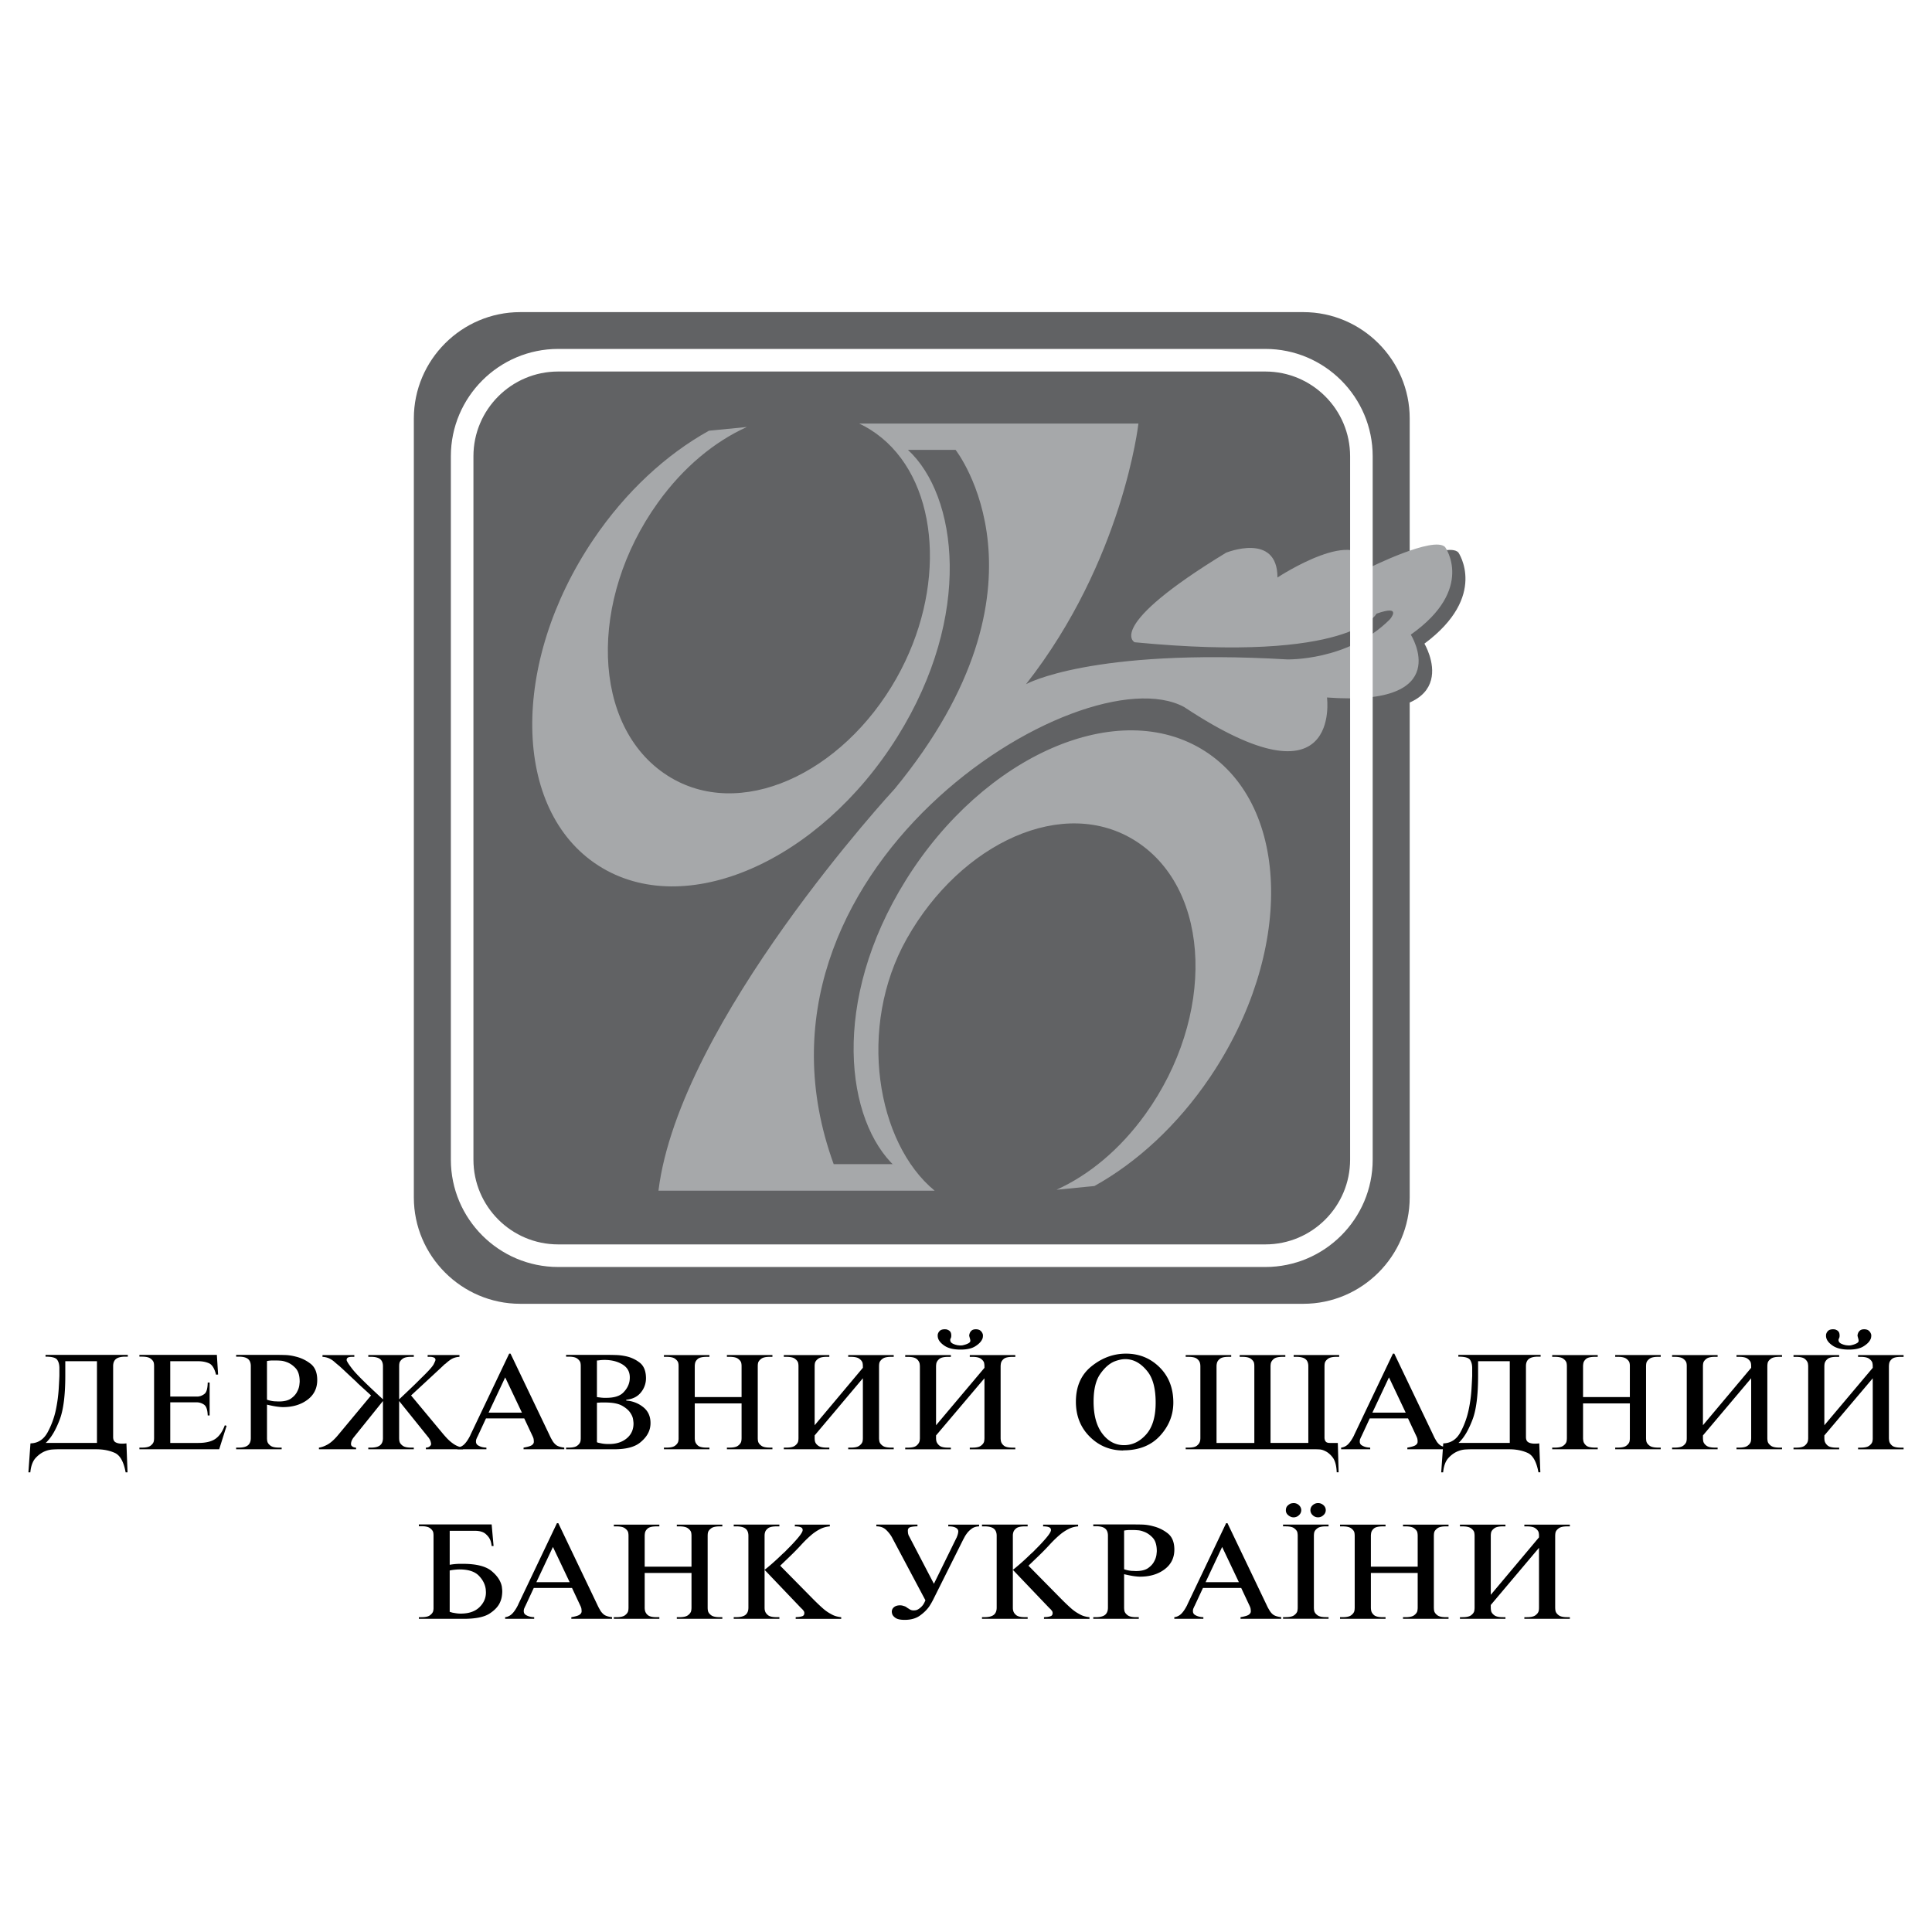 <svg xmlns="http://www.w3.org/2000/svg" width="2500" height="2500" viewBox="0 0 192.756 192.756"><g fill-rule="evenodd" clip-rule="evenodd"><path fill="#fff" d="M0 0h192.756v192.756H0V0z"/><path d="M140.646 119.471c0 5.836-4.773 10.609-10.609 10.609H51.898c-5.835 0-10.609-4.773-10.609-10.609V41.75c0-5.835 4.774-10.609 10.609-10.609h78.139c5.836 0 10.609 4.774 10.609 10.609v77.721z" fill="#616264"/><path d="M95.083 121.957c-5.708-4.932-7.686-16.973-2.739-26.186 5.349-9.961 15.528-14.909 22.646-10.09 7.492 5.076 7.811 18.245.916 28.329-2.529 3.701-5.613 6.342-8.783 7.852l3.744-.387c4.188-2.445 8.215-6.305 11.436-11.33 8.18-12.758 8.031-28.062-.52-33.829-8.529-5.75-21.834.406-29.542 13.391-7.491 12.623-5.924 25.031-1.033 29.779l-.264-.285h-5.833c-10.536-30.458 24.458-53.203 34.616-47.468 15.617 10.878 14.111-.989 14.111-.989 12.791.988 8.277-6.527 8.277-6.527 6.396-4.747 3.387-9.099 3.387-9.099-1.131-1.186-7.525 2.177-7.525 2.177-.752-4.747-9.031.988-9.031.988 0-4.746-5.078-2.571-5.078-2.571-12.041 7.713-9.031 9.296-9.031 9.296 21.447 2.176 23.893-2.967 23.893-2.967 2.635-.989 1.316.594 1.316.594-4.139 4.351-10.158 4.152-10.158 4.152-19.379-1.186-25.775 2.572-25.775 2.572 9.596-12.856 11.1-27.062 11.1-27.062H87.636c.782.39 1.525.883 2.216 1.479 5.708 4.933 6.409 15.756 1.461 24.97-5.35 9.96-15.528 14.909-22.646 10.089-7.491-5.075-7.808-18.244-.915-28.329 2.53-3.701 5.612-6.343 8.783-7.851l-3.743.386c-4.188 2.444-8.216 6.304-11.438 11.331-8.179 12.758-8.031 28.062.521 33.828 8.529 5.75 21.834-.404 29.54-13.391 7.491-12.624 5.925-25.031 1.035-29.779h4.703s10.535 14.044-6.02 35.207c0 0-21.259 24.131-23.329 41.719h27.279v.001z" fill="#616264"/><path d="M93.248 118.793c-5.765-4.738-7.764-16.307-2.766-25.159 5.403-9.57 15.685-14.325 22.874-9.694 7.566 4.876 7.887 17.529.924 27.216-2.555 3.559-5.668 6.094-8.871 7.545l3.781-.371c4.23-2.35 8.299-6.057 11.553-10.887 8.262-12.257 8.111-26.961-.527-32.501-8.613-5.523-22.053.39-29.837 12.866-7.567 12.129-5.985 24.049-1.043 28.612l-.268-.273h-5.891c-10.642-29.264 24.705-51.118 34.964-45.608 15.773 10.452 14.254-.95 14.254-.95 12.922.95 8.361-6.271 8.361-6.271 6.461-4.561 3.42-8.742 3.42-8.742-1.141-1.14-7.602 2.091-7.602 2.091-.76-4.56-9.121.95-9.121.95 0-4.561-5.131-2.471-5.131-2.471-12.162 7.412-9.121 8.932-9.121 8.932 21.662 2.091 24.133-2.851 24.133-2.851 2.66-.95 1.33.57 1.33.57-4.18 4.18-10.262 3.991-10.262 3.991-19.572-1.14-26.033 2.47-26.033 2.47 9.691-12.353 11.211-26.001 11.211-26.001H85.726c.791.375 1.54.849 2.238 1.422 5.765 4.739 6.473 15.138 1.476 23.99-5.404 9.57-15.685 14.324-22.875 9.693-7.566-4.875-7.887-17.528-.924-27.217 2.555-3.556 5.668-6.093 8.872-7.543l-3.782.372c-4.23 2.348-8.298 6.056-11.552 10.885-8.262 12.259-8.113 26.962.526 32.502 8.615 5.524 22.054-.389 29.838-12.866 7.564-12.129 5.985-24.049 1.044-28.61h4.751s10.643 13.492-6.081 33.826c0 0-21.474 23.184-23.563 40.083h27.554v-.001z" fill="#a6a8aa"/><path d="M55.689 34.813c-5.904 0-10.707 4.803-10.707 10.707v70.181c0 5.904 4.803 10.707 10.707 10.707h70.559c5.902 0 10.705-4.803 10.705-10.707V45.52c0-5.903-4.803-10.707-10.705-10.707H55.689zm-8.454 80.888V45.52c0-4.661 3.792-8.453 8.454-8.453h70.559c4.66 0 8.453 3.792 8.453 8.453v70.181c0 4.662-3.793 8.453-8.453 8.453H55.689c-4.662 0-8.454-3.791-8.454-8.453z" fill="#fff"/><path d="M9.674 135.809v8.152H4.558c.028-.027.057-.055.089-.082a.623.623 0 0 0 .088-.096c.447-.465.855-1.184 1.224-2.154.37-.971.555-2.432.555-4.383v-1.438h3.16v.001zm-5.131-.633v.178c.611 0 .992.096 1.143.287.149.191.23.461.239.807V137.271c-.009.246-.032.68-.068 1.301a14.749 14.749 0 0 1-.26 1.971 8.32 8.32 0 0 1-.848 2.361c-.393.717-.963 1.084-1.71 1.102l-.205 2.887h.192c.063-.648.246-1.131.547-1.451.301-.318.624-.541.97-.67.237-.09.47-.143.698-.156.229-.014.416-.021.561-.021H9.61c.691 0 1.303.119 1.837.357.532.236.895.883 1.086 1.941h.191l-.11-2.887a3.616 3.616 0 0 1-.422.029c-.283 0-.504-.047-.664-.139-.16-.09-.24-.264-.24-.52v-7.078c0-.328.098-.566.294-.719.196-.15.503-.225.923-.225h.246v-.178H4.543zM21.759 137.137l-.205.014c-.155-.621-.39-1-.704-1.137s-.673-.205-1.074-.205h-2.79v3.527h2.738c.246-.018.472-.107.678-.268.205-.16.312-.537.322-1.129h.191v3.283h-.191c-.019-.557-.137-.914-.357-1.072a1.285 1.285 0 0 0-.779-.24h-2.601v4.053h2.79c.757 0 1.332-.139 1.723-.416.393-.279.702-.727.931-1.348l.177.055-.739 2.338h-7.96v-.164h.247c.401 0 .686-.061.854-.184s.276-.258.322-.404c.018-.072.029-.141.034-.205s.007-.119.007-.164v-7.172c0-.047-.003-.102-.007-.166a1.182 1.182 0 0 0-.034-.205c-.046-.137-.153-.268-.322-.391s-.454-.184-.854-.184h-.247v-.178h7.728l.122 1.962zM26.637 135.791a2.725 2.725 0 0 1 .535-.055h.37c.128 0 .284.006.466.02s.37.059.562.131c.329.109.632.312.911.605s.418.746.418 1.359c0 .035-.011.152-.034.346a1.845 1.845 0 0 1-.212.635c-.119.254-.32.482-.604.688-.283.203-.689.305-1.22.305a3.4 3.4 0 0 1-.198-.006 2.282 2.282 0 0 0-.199-.008 2.47 2.47 0 0 1-.404-.055 2.47 2.47 0 0 1-.391-.109v-3.856zm-3.077-.615v.178h.246c.429 0 .739.074.93.225.191.152.287.391.287.721v7.172c0 .328-.096.57-.287.725-.191.156-.501.232-.93.232h-.246v.164h4.541v-.164h-.246c-.401 0-.686-.061-.855-.184s-.276-.258-.321-.404a1.203 1.203 0 0 1-.034-.207 2.053 2.053 0 0 1-.007-.164v-3.328c.429.1.765.166 1.007.197s.437.049.582.049c.977 0 1.792-.244 2.444-.73.653-.486.979-1.143.979-1.969 0-.742-.222-1.283-.664-1.627a3.832 3.832 0 0 0-1.458-.707c-.375-.1-.732-.154-1.075-.164s-.609-.014-.801-.014H23.56v-.001zM35.351 135.193v.178h-.206c-.191 0-.333.023-.424.068s-.137.127-.137.246c0 .109.191.412.575.91.382.496 1.399 1.502 3.049 3.016v-3.297c0-.328-.096-.566-.287-.719-.191-.15-.501-.225-.93-.225h-.246v-.178h4.541v.178h-.246c-.401 0-.686.061-.854.184s-.276.254-.321.391c-.018.072-.03.141-.034.205a2.13 2.13 0 0 0-.007.164v3.297a169.426 169.426 0 0 0 1.285-1.219.078.078 0 0 1 .027-.02.022.022 0 0 0 .013-.021c.138-.127.274-.26.411-.396.137-.137.283-.281.438-.438.729-.701 1.152-1.172 1.271-1.408.118-.236.178-.379.178-.424a.246.246 0 0 0-.164-.246 1.046 1.046 0 0 0-.397-.068h-.219v-.178h3.173v.178a1.943 1.943 0 0 0-.588.123 1.7 1.7 0 0 0-.437.26c-.055.035-.116.084-.185.143s-.14.121-.212.186a.092.092 0 0 1-.035.02.139.139 0 0 0-.034.02c-.082.084-.284.275-.608.574-.323.301-1.233 1.145-2.728 2.527l3.241 3.895.212.24c.068.076.134.146.198.211.237.236.477.428.718.574a2.2 2.2 0 0 0 .813.285v.164H42.49v-.164c.146 0 .269-.037.369-.115s.15-.158.15-.24v-.055a.112.112 0 0 0-.014-.055.82.82 0 0 0-.055-.211 1.821 1.821 0 0 0-.096-.199.274.274 0 0 1-.048-.068.267.267 0 0 0-.048-.068l-2.926-3.639v3.693c0 .047.002.102.007.164.004.064.016.133.034.205.045.146.152.281.321.404s.454.184.854.184h.247v.164h-4.541v-.164h.246c.429 0 .738-.076.93-.232.191-.154.287-.395.287-.725v-3.693l-2.927 3.639a1.438 1.438 0 0 0-.185.309.855.855 0 0 0-.075.348c0 .102.043.182.13.24a.579.579 0 0 0 .28.102c.019.01.034.014.048.014h.048v.164H31.82v-.164c.301-.045.608-.16.923-.348.315-.188.659-.508 1.033-.963l3.241-3.895a49.305 49.305 0 0 0-.63-.58c-.237-.213-.478-.436-.724-.662l-.028-.027c-.009-.009-.013-.018-.013-.027-.365-.338-.709-.658-1.033-.963a37.832 37.832 0 0 0-.731-.678 14.256 14.256 0 0 1-.548-.463 2.177 2.177 0 0 0-.492-.309 1.946 1.946 0 0 0-.643-.143v-.178h3.176v-.002z"/><path d="M50.403 137.422l1.669 3.516h-3.324l1.655-3.516zm-4.773 7.17h2.899v-.164a1.55 1.55 0 0 1-.198-.014 1.666 1.666 0 0 1-.226-.039 1.36 1.36 0 0 1-.424-.18.41.41 0 0 1-.192-.369c0-.072.007-.137.021-.191a.557.557 0 0 1 .062-.15c.009-.037.02-.066.034-.09l.048-.088.834-1.795h3.816l.848 1.807c.018.039.034.076.048.117l.034.104a2.095 2.095 0 0 1 .027.314c0 .119-.063.227-.191.322-.127.096-.406.18-.834.252v.164h4.062v-.164c-.364-.045-.629-.127-.793-.244a1.554 1.554 0 0 1-.438-.533 2.846 2.846 0 0 1-.129-.232 8.228 8.228 0 0 1-.13-.273l-3.871-8.092H50.8l-3.857 8.092a.601.601 0 0 1-.027.068l-.027.055c-.182.354-.369.627-.56.82a1.188 1.188 0 0 1-.698.34v.163h-.001zM59.556 139.955c.063-.01.125-.014.185-.014a.955.955 0 0 0 .171-.014H60.377c.756 0 1.328.111 1.715.336.387.223.663.471.827.744.136.211.218.414.245.609.028.195.042.332.042.404 0 .619-.229 1.117-.684 1.49-.456.375-1.039.561-1.749.561-.173 0-.333-.006-.479-.02a2.898 2.898 0 0 1-.437-.076 1.2 1.2 0 0 1-.3-.082v-3.938h-.001zm-3.077-4.779v.178h.246c.401 0 .686.061.855.184.168.123.275.254.321.391.018.072.03.143.034.205.005.064.007.119.007.166v7.172c0 .045-.002.1-.007.164a1.152 1.152 0 0 1-.034.205c-.046.146-.153.281-.321.404-.169.123-.454.184-.855.184h-.246v.164h4.826c1.148 0 1.996-.219 2.543-.656s.88-.922.999-1.451a2.337 2.337 0 0 0 .055-.506c0-.676-.244-1.207-.732-1.594a2.982 2.982 0 0 0-1.689-.65v-.084c.638-.062 1.126-.307 1.463-.73a2.21 2.21 0 0 0 .506-1.404c0-.729-.215-1.256-.643-1.58a3.389 3.389 0 0 0-1.422-.637c-.311-.064-.611-.1-.903-.109s-.533-.014-.725-.014H56.479v-.002zm3.077.56a1.562 1.562 0 0 0 .287-.028 4.15 4.15 0 0 1 .464-.027c.702 0 1.298.148 1.79.445.492.297.738.729.738 1.295a2.295 2.295 0 0 1-.028.369c-.073.42-.283.805-.629 1.152-.346.346-.911.52-1.694.52h-.205c-.072 0-.146-.004-.218-.014a.667.667 0 0 1-.109-.008.695.695 0 0 1-.109-.02.696.696 0 0 1-.15-.014.644.644 0 0 0-.137-.014v-3.656zM73.987 139.387v-3.076c0-.045-.002-.1-.007-.164a1.264 1.264 0 0 0-.034-.203c-.046-.137-.153-.266-.321-.389-.169-.123-.454-.184-.855-.184h-.246v-.178h4.541v.178h-.246c-.401 0-.686.061-.855.184-.168.123-.275.254-.321.391-.018.072-.03.141-.034.203a2.138 2.138 0 0 0-.007.166v7.158c0 .045.002.1.007.164.004.064.016.131.034.205.046.145.153.279.321.402.169.123.454.184.855.184h.246v.164h-4.541v-.164h.246c.401 0 .686-.061.855-.184.168-.123.275-.258.321-.404.018-.074.029-.143.034-.207.004-.062.007-.117.007-.164v-3.453h-4.67v3.453a1.463 1.463 0 0 0 .028.288c.027.166.121.318.28.461.159.141.462.211.909.211h.247v.164H66.24v-.164h.246c.401 0 .686-.061.855-.184s.276-.258.321-.402a1.295 1.295 0 0 0 .041-.369v-7.158c0-.047-.002-.102-.006-.166a1.17 1.17 0 0 0-.035-.203c-.045-.137-.152-.268-.321-.391s-.454-.184-.855-.184h-.246v-.178h4.541v.178h-.247c-.447 0-.75.068-.909.203-.159.137-.253.287-.28.449a1.604 1.604 0 0 0-.028.287v3.076h4.67zM82.742 135.193v.178h-.246c-.401 0-.686.061-.855.184s-.275.254-.321.391c-.019.072-.03.141-.035.205s-.007.119-.007.164v5.881l4.811-5.73v-.15c0-.045-.002-.1-.007-.164a1.25 1.25 0 0 0-.034-.205c-.045-.137-.153-.268-.322-.391s-.454-.184-.854-.184h-.246v-.178h4.541v.178h-.247c-.401 0-.686.061-.855.184s-.275.254-.321.391c-.018.072-.03.141-.034.203a2.192 2.192 0 0 0-.008.166v7.158a1.76 1.76 0 0 0 .042.369c.046.145.152.279.321.402s.454.184.855.184h.247v.164h-4.541v-.164h.246c.401 0 .686-.061.854-.184s.276-.258.322-.404c.019-.072.029-.141.034-.205.004-.062.007-.117.007-.164v-5.963l-4.811 5.703v.26c0 .047.002.102.007.164.004.064.016.133.035.205.045.146.152.281.321.404s.454.184.855.184h.246v.164h-4.541v-.164h.246c.401 0 .686-.061.855-.184.168-.123.275-.258.321-.402.018-.074.029-.141.034-.205.004-.064.007-.119.007-.164v-7.158c0-.047-.002-.102-.007-.166a1.264 1.264 0 0 0-.034-.203c-.046-.137-.153-.268-.321-.391-.169-.123-.454-.184-.855-.184h-.246v-.178h4.541v-.001zM94.868 135.197v.178h-.247c-.438 0-.739.068-.903.205s-.265.287-.3.451a1.987 1.987 0 0 0-.028.287v5.881l4.829-5.73v-.15a1.73 1.73 0 0 0-.041-.369c-.045-.137-.152-.268-.322-.391-.168-.123-.453-.184-.854-.184h-.247v-.178h4.542v.178h-.248c-.445 0-.75.068-.908.205-.16.137-.254.287-.281.451-.01.055-.016.105-.02.156a1.112 1.112 0 0 0-.008.131v7.158c0 .045.002.094.008.143.004.051.01.098.02.145.027.164.121.316.281.457.158.141.463.211.908.211h.248v.164h-4.542v-.164h.247c.4 0 .686-.061.854-.184.17-.123.277-.258.322-.404a1.7 1.7 0 0 0 .041-.369v-5.963l-4.829 5.703v.26a1.463 1.463 0 0 0 .028.288c.036.164.136.318.3.459s.465.211.903.211h.247v.164h-4.555v-.164h.246c.429 0 .725-.07.889-.211.165-.141.265-.293.302-.457a1.798 1.798 0 0 0 .028-.288v-7.158a2.317 2.317 0 0 0-.028-.287.828.828 0 0 0-.302-.451c-.164-.137-.46-.205-.889-.205h-.246v-.178h4.555v-.001zm1.108-.967a.74.74 0 0 0 .164-.035c.164-.037.316-.092.458-.164.141-.072.212-.158.212-.26a.572.572 0 0 0-.014-.131 1.274 1.274 0 0 0-.041-.143c0-.018-.003-.033-.007-.047s-.012-.025-.02-.035a.248.248 0 0 0-.028-.11v-.027-.027a.464.464 0 0 1 .028-.164.623.623 0 0 1 .191-.32c.1-.096.247-.145.438-.145.219 0 .385.057.5.172a.728.728 0 0 1 .211.389v.082a.988.988 0 0 1-.02.199.71.71 0 0 1-.076.197c-.119.238-.35.461-.691.672-.342.211-.822.316-1.442.316-.684 0-1.213-.125-1.587-.371-.374-.248-.597-.512-.67-.795a.955.955 0 0 1-.028-.218v-.033-.049a.671.671 0 0 1 .191-.389c.109-.115.283-.172.52-.172.019 0 .06.002.124.008a.42.42 0 0 1 .191.061.488.488 0 0 1 .226.17c.068.088.103.217.103.391a.723.723 0 0 1-.014.156.283.283 0 0 1-.042.104c0 .018-.002.029-.006.035-.005.004-.011.012-.021.02 0 .02-.002.029-.006.033a.04.04 0 0 0-.006.021c0 .01-.003.02-.007.035a.14.14 0 0 0-.007.033c0 .02.002.031.007.041s.007.023.007.041c.026.129.12.229.28.301.159.074.331.123.513.15.036 0 .07.002.102.008a.828.828 0 0 0 .103.006c.054 0 .109-.002.164-.006zM112.141 144.184c-.865 0-1.588-.387-2.166-1.156s-.867-1.834-.867-3.191c0-1.193.215-2.105.648-2.734.432-.627.908-1.051 1.428-1.27.191-.074.379-.131.561-.172a2.364 2.364 0 0 1 .774-.047c.086.008.17.021.252.041.629.127 1.207.527 1.736 1.203.527.674.793 1.703.793 3.088 0 1.404-.316 2.461-.951 3.172-.634.71-1.37 1.066-2.208 1.066zm-.082.517c1.559 0 2.783-.482 3.672-1.447.887-.967 1.332-2.074 1.332-3.322 0-1.439-.459-2.613-1.373-3.52-.916-.906-2.031-1.359-3.344-1.359h-.082c-1.23.018-2.357.443-3.383 1.277s-1.539 2.008-1.539 3.52c0 1.402.459 2.562 1.375 3.479.914.916 2.029 1.379 3.342 1.387v-.015zM133.555 146.891h-.191c-.027-.676-.162-1.17-.404-1.484s-.504-.531-.785-.65c-.184-.092-.363-.141-.541-.15s-.32-.014-.43-.014h-12.908v-.164h.248c.418 0 .711-.064.875-.197s.264-.275.301-.43a.69.69 0 0 0 .033-.172c.004-.059.008-.111.008-.156v-7.158c0-.047-.004-.098-.008-.152a.977.977 0 0 0-.033-.176c-.037-.156-.137-.297-.301-.424-.164-.129-.457-.191-.875-.191h-.248v-.178h4.541v.178h-.258c-.412 0-.699.062-.863.191-.164.127-.264.268-.301.424a1.385 1.385 0 0 0-.041.328v7.648h3.771v-7.648c0-.047-.002-.102-.006-.166a1.256 1.256 0 0 0-.033-.203c-.045-.137-.154-.268-.322-.391-.17-.123-.453-.184-.855-.184h-.246v-.178h4.555v.178h-.246c-.438 0-.738.068-.902.203-.164.139-.266.287-.301.451-.01.057-.016.107-.02.158a1.112 1.112 0 0 0-.008.131v7.648h3.771v-7.648c0-.328-.096-.568-.287-.719s-.502-.225-.93-.225h-.246v-.178h4.541v.178h-.246c-.4 0-.686.061-.855.184-.168.123-.275.254-.32.391-.02.072-.031.141-.035.203-.004.064-.008.119-.008.166v7.151c0 .042.006.076.016.104a.45.45 0 0 0 .123.271c.072.082.209.123.41.123h.779l.081 2.927zM138.578 137.422l1.668 3.516h-3.322l1.654-3.516zm-4.773 7.17h2.9v-.164c-.055 0-.121-.004-.199-.014a1.708 1.708 0 0 1-.227-.039 1.391 1.391 0 0 1-.424-.18.41.41 0 0 1-.191-.369.89.89 0 0 1 .02-.191.634.634 0 0 1 .064-.15.425.425 0 0 1 .031-.09c.016-.023.031-.053.049-.088l.834-1.795h3.816l.848 1.807a1.203 1.203 0 0 1 .082.221 1.376 1.376 0 0 1 .027.314c0 .119-.062.227-.191.322-.127.096-.406.18-.834.252v.164h4.062v-.164c-.365-.045-.629-.127-.793-.244a1.554 1.554 0 0 1-.438-.533c-.047-.074-.09-.15-.131-.232s-.084-.174-.129-.273l-3.871-8.092h-.137l-3.857 8.092c-.01.027-.018.049-.027.068a.704.704 0 0 0-.027.055c-.182.354-.369.627-.561.82a1.182 1.182 0 0 1-.697.34v.163h.001z"/><path d="M150.631 135.809v8.152h-5.117c.027-.027.057-.055.088-.082a.635.635 0 0 0 .09-.096c.447-.465.855-1.184 1.223-2.154.371-.971.555-2.432.555-4.383v-1.438h3.161v.001zm-5.131-.633v.178c.611 0 .99.096 1.143.287.148.191.229.461.238.807V137.271c-.01.246-.031.68-.068 1.301a14.43 14.43 0 0 1-.26 1.971c-.174.859-.455 1.645-.848 2.361s-.963 1.084-1.711 1.102l-.203 2.887h.191c.062-.648.246-1.131.547-1.451.301-.318.623-.541.971-.67.236-.09.469-.143.697-.156s.414-.021.561-.021h3.809c.691 0 1.303.119 1.836.357.533.236.895.883 1.088 1.941h.189l-.109-2.887c-.072.01-.143.018-.211.021s-.139.008-.213.008c-.281 0-.504-.047-.662-.139-.16-.09-.24-.264-.24-.52v-7.078c0-.328.098-.566.295-.719.195-.15.502-.225.924-.225h.244v-.178H145.5zM162.611 139.387v-3.076a1.273 1.273 0 0 0-.041-.367c-.045-.137-.152-.266-.32-.389-.17-.123-.455-.184-.855-.184h-.246v-.178h4.541v.178h-.246c-.402 0-.688.061-.855.184s-.275.254-.32.391a1.17 1.17 0 0 0-.035.203c-.004.064-.008.119-.008.166v7.158c0 .045.004.1.008.164.006.064.016.131.035.205.045.145.152.279.32.402s.453.184.855.184h.246v.164h-4.541v-.164h.246c.4 0 .686-.061.855-.184.168-.123.275-.258.32-.404a1.21 1.21 0 0 0 .035-.207c.004-.062.006-.117.006-.164v-3.453h-4.67v3.453c0 .047.002.094.008.145.004.051.012.1.02.143.027.166.121.318.281.461.158.141.463.211.91.211h.246v.164h-4.543v-.164h.248c.4 0 .686-.061.854-.184.17-.123.277-.258.322-.402.018-.074.029-.141.033-.205s.008-.119.008-.164v-7.158c0-.047-.004-.102-.008-.166a1.256 1.256 0 0 0-.033-.203c-.045-.137-.152-.268-.322-.391-.168-.123-.453-.184-.854-.184h-.248v-.178h4.543v.178h-.246c-.447 0-.752.068-.91.203-.16.137-.254.287-.281.449-.008.055-.016.107-.02.156a1.112 1.112 0 0 0-.008.131v3.076h4.67zM171.367 135.193v.178h-.246c-.402 0-.688.061-.855.184s-.275.254-.32.391c-.02.072-.029.141-.035.205s-.008.119-.008.164v5.881l4.812-5.73v-.15c0-.045-.004-.1-.008-.164s-.016-.133-.033-.205c-.045-.137-.154-.268-.322-.391-.17-.123-.453-.184-.854-.184h-.248v-.178h4.543v.178h-.248c-.4 0-.686.061-.854.184-.17.123-.277.254-.322.391a1.77 1.77 0 0 0-.041.369v7.158a1.76 1.76 0 0 0 .041.369c.045.145.152.279.322.402.168.123.453.184.854.184h.248v.164h-4.543v-.164h.248c.4 0 .684-.061.854-.184.168-.123.277-.258.322-.404.018-.072.029-.141.033-.205.004-.062.008-.117.008-.164v-5.963l-4.812 5.703v.26a1.7 1.7 0 0 0 .043.369c.045.146.152.281.32.404s.453.184.855.184h.246v.164h-4.541v-.164h.246c.4 0 .686-.061.855-.184.168-.123.275-.258.32-.402.02-.074.031-.141.035-.205s.006-.119.006-.164v-7.158c0-.047-.002-.102-.006-.166a1.081 1.081 0 0 0-.035-.203c-.045-.137-.152-.268-.32-.391-.17-.123-.455-.184-.855-.184h-.246v-.178h4.541v-.001zM183.494 135.197v.178h-.248c-.438 0-.738.068-.902.205s-.264.287-.301.451a1.987 1.987 0 0 0-.027.287v5.881l4.828-5.73v-.15a1.518 1.518 0 0 0-.041-.369c-.045-.137-.152-.268-.322-.391-.168-.123-.453-.184-.854-.184h-.246v-.178h4.541v.178h-.248c-.445 0-.75.068-.908.205-.16.137-.254.287-.281.451-.01.055-.016.105-.02.156s-.008.094-.008.131v7.158a1.813 1.813 0 0 0 .028.288c.027.164.121.316.281.457.158.141.463.211.908.211h.248v.164h-4.541v-.164h.246c.4 0 .686-.061.854-.184.17-.123.277-.258.322-.404a1.376 1.376 0 0 0 .041-.369v-5.963l-4.828 5.703v.26c0 .047.002.094.006.145.006.051.012.098.021.143.037.164.137.318.301.459s.465.211.902.211h.248v.164h-4.555v-.164h.244c.43 0 .725-.07.889-.211.166-.141.266-.293.303-.457.008-.047.014-.094.02-.145.006-.049.008-.098.008-.143v-7.158c0-.037-.002-.08-.008-.131s-.012-.102-.02-.156c-.037-.164-.137-.314-.303-.451-.164-.137-.459-.205-.889-.205h-.244v-.178h4.555v-.001zm1.108-.967a.764.764 0 0 0 .164-.035c.164-.037.316-.092.457-.164.143-.072.213-.158.213-.26a.572.572 0 0 0-.014-.131c-.01-.041-.021-.088-.041-.143a.168.168 0 0 0-.006-.047c-.006-.014-.014-.025-.021-.035a.257.257 0 0 0-.006-.055c-.006-.018-.012-.037-.021-.055v-.027-.027c0-.027.002-.057.008-.088a.207.207 0 0 1 .02-.076.63.63 0 0 1 .191-.32c.1-.096.246-.145.438-.145.219 0 .385.057.5.172a.745.745 0 0 1 .213.389v.082c0 .064-.008.131-.021.199s-.039.133-.076.197c-.117.238-.348.461-.691.672-.342.211-.822.316-1.441.316-.684 0-1.213-.125-1.588-.371-.375-.248-.598-.512-.67-.795a.778.778 0 0 1-.027-.218v-.033-.049a.671.671 0 0 1 .191-.389c.109-.115.283-.172.52-.172.018 0 .059.002.123.008a.42.42 0 0 1 .191.061.481.481 0 0 1 .225.17c.068.088.104.217.104.391a.664.664 0 0 1-.014.156.283.283 0 0 1-.041.104c0 .018-.002.029-.006.035-.006.004-.012.012-.021.02 0 .02-.002.029-.006.033a.03.03 0 0 0-.008.021.09.09 0 0 1-.008.035.129.129 0 0 0-.006.033c0 .02.002.031.006.041.006.01.008.023.008.041.027.129.121.229.281.301.16.074.33.123.512.15.037 0 .07.002.104.008a.822.822 0 0 0 .104.006c.048 0 .105-.002.16-.006zM44.867 156.691c.074-.02.158-.035.253-.049.096-.014.19-.025.281-.033a4.465 4.465 0 0 1 .439-.027c.885 0 1.53.209 1.937.629.406.42.637.885.691 1.396 0 .047.002.092.007.137.004.047.006.092.006.137 0 .566-.219 1.059-.657 1.48-.438.42-1.059.629-1.862.629-.165 0-.317-.012-.458-.035-.142-.021-.263-.043-.363-.061-.064-.018-.119-.033-.165-.049-.045-.014-.083-.023-.11-.033v-4.121h.001zm4.185-4.597H41.79v.176h.246c.401 0 .686.062.855.186s.276.252.322.391c.019.072.029.141.034.205.004.064.006.119.006.164v7.172a1.324 1.324 0 0 1-.04.371c-.045.146-.153.279-.322.402-.169.125-.454.186-.855.186h-.246v.164h4.46c1.195 0 2.062-.176 2.6-.527.538-.352.894-.746 1.067-1.184.073-.174.122-.35.15-.527a3.28 3.28 0 0 0 .042-.486c0-.082-.004-.164-.014-.246l-.027-.246c-.109-.566-.455-1.086-1.034-1.561s-1.535-.711-2.867-.711h-.218a6.233 6.233 0 0 0-1.082.096v-3.391h2.489c.483 0 .844.1 1.081.301s.401.42.492.656c.037.102.063.199.082.295.019.094.032.184.041.266h.192l-.192-2.152zM55.167 154.34l1.669 3.516h-3.324l1.655-3.516zm-4.772 7.17h2.9v-.164a2.032 2.032 0 0 1-.424-.055c-.155-.037-.297-.096-.424-.178s-.191-.205-.191-.369a.78.78 0 0 1 .021-.193.6.6 0 0 1 .062-.15.318.318 0 0 1 .033-.088c.014-.023.03-.053.048-.09l.834-1.793h3.816l.848 1.807c.018.037.034.076.048.117l.034.102a1.942 1.942 0 0 1 .027.316c0 .117-.064.225-.191.32-.127.098-.406.182-.834.254v.164h4.062v-.164c-.364-.045-.629-.127-.792-.246a1.506 1.506 0 0 1-.438-.533c-.046-.072-.089-.15-.13-.232s-.084-.172-.13-.273l-3.87-8.092h-.138l-3.856 8.092a.64.64 0 0 1-.027.068l-.027.055c-.183.355-.369.629-.561.82s-.424.307-.698.342v.163h-.002zM68.991 156.305v-3.078c0-.045-.003-.1-.008-.162a1.152 1.152 0 0 0-.034-.205c-.046-.137-.153-.266-.321-.387-.169-.123-.454-.186-.855-.186h-.247v-.176h4.541v.176h-.246c-.402 0-.687.062-.855.186-.169.123-.276.252-.322.389-.019.074-.03.141-.034.205a2.798 2.798 0 0 0-.007.164v7.158c0 .047.002.102.007.164.004.064.016.133.034.205.045.146.153.281.322.404.168.123.453.184.855.184h.246v.164h-4.541v-.164h.247c.401 0 .686-.061.855-.186.168-.123.275-.258.321-.404.018-.072.029-.141.034-.205s.008-.119.008-.164v-3.453h-4.67v3.453a1.485 1.485 0 0 0 .027.288.798.798 0 0 0 .28.459c.16.143.463.213.91.213h.246v.164h-4.541v-.164h.246c.401 0 .686-.061.855-.184.168-.123.276-.258.321-.404.018-.072.03-.141.034-.205.004-.062.007-.117.007-.164v-7.158c0-.045-.002-.1-.007-.164s-.016-.131-.034-.205c-.045-.137-.153-.266-.321-.389-.169-.123-.454-.186-.855-.186h-.246v-.176h4.541v.176h-.246c-.447 0-.75.068-.91.205-.159.137-.252.285-.28.449a1.695 1.695 0 0 0-.027.285v3.078h4.67zM77.759 152.111v.176H77.5c-.42 0-.712.064-.876.191-.164.129-.265.27-.301.424a.908.908 0 0 0-.034.178 2.084 2.084 0 0 0-.006.15v7.158c0 .047.002.1.006.158a.693.693 0 0 0 .034.17c.036.154.137.299.301.432.164.131.456.197.876.197h.259v.164h-4.555v-.164h.247c.429 0 .738-.078.93-.232s.288-.396.288-.725v-7.158c0-.328-.096-.566-.288-.717s-.501-.227-.93-.227h-.247v-.176h4.555v.001zm5.033 0v.176a2.525 2.525 0 0 0-.923.246 4.57 4.57 0 0 0-.814.52c-.365.301-.739.66-1.122 1.078-.383.42-.843.885-1.381 1.395l-.712.684 3.352 3.4c.329.328.626.611.896.848.269.238.536.424.8.561.164.1.333.176.506.227.173.049.351.084.533.102v.164h-4.541v-.164a.298.298 0 0 0 .075-.008.438.438 0 0 1 .075-.006h.027c.174-.008.331-.037.472-.082s.212-.15.212-.314a.363.363 0 0 0-.075-.232 6.594 6.594 0 0 0-.157-.191c-.009 0-.014-.002-.014-.006 0-.006-.005-.008-.014-.008l-.048-.047a1.822 1.822 0 0 0-.047-.049l-3.611-3.783c.173-.129.426-.338.759-.629a25.9 25.9 0 0 0 1.032-.957c.072-.062.146-.129.219-.197.072-.068.141-.139.205-.211.419-.41.788-.805 1.107-1.182.319-.379.479-.641.479-.787 0-.127-.05-.215-.151-.266a.899.899 0 0 0-.342-.09c-.045-.008-.093-.014-.144-.014h-.143v-.176h3.49v-.002zM95.417 153.449c.008-.018.018-.033.026-.047a.217.217 0 0 0 .027-.062.768.768 0 0 1 .041-.115.57.57 0 0 0 .041-.129 1.163 1.163 0 0 0 .056-.303c0-.154-.083-.277-.247-.369-.164-.09-.387-.137-.67-.137h-.082v-.176h3.077v.176c-.301.01-.551.09-.751.24-.201.15-.365.316-.493.498-.082.109-.15.217-.205.32-.055.105-.1.189-.136.252l-2.968 5.941a7.654 7.654 0 0 1-.423.738c-.237.336-.552.645-.944.922s-.894.416-1.504.416c-.429 0-.737-.066-.924-.199-.187-.131-.299-.275-.335-.43-.008-.037-.016-.07-.02-.104a.563.563 0 0 1 .212-.533c.146-.123.346-.184.602-.184.1 0 .189.012.266.033.078.023.157.049.239.076.037.018.076.041.117.068.041.027.08.055.116.082l.076.047.062.035a.865.865 0 0 0 .219.123.743.743 0 0 0 .26.041c.073 0 .148-.006.225-.02a.649.649 0 0 0 .226-.09c.128-.072.255-.178.383-.314.128-.137.241-.332.342-.586l-3.282-6.174a1.355 1.355 0 0 0-.028-.053l-.027-.055a3.252 3.252 0 0 0-.595-.752c-.242-.227-.563-.342-.964-.342v-.176h4.103v.176c-.247 0-.468.023-.664.068-.196.047-.294.166-.294.357a1.968 1.968 0 0 0 .027.312.93.93 0 0 1 .028.098.331.331 0 0 0 .041.096l2.503 4.801 2.241-4.566zM102.529 152.111v.176h-.26c-.42 0-.711.064-.875.191-.164.129-.264.27-.301.424a1.092 1.092 0 0 0-.041.328v7.158c0 .047.002.1.006.158a.87.87 0 0 0 .035.17c.037.154.137.299.301.432.164.131.455.197.875.197h.26v.164h-4.555v-.164h.246c.43 0 .738-.078.93-.232.193-.154.289-.396.289-.725v-7.158c0-.328-.096-.566-.289-.717-.191-.15-.5-.227-.93-.227h-.246v-.176h4.555v.001zm5.033 0v.176a2.53 2.53 0 0 0-.924.246 4.556 4.556 0 0 0-.812.52c-.365.301-.738.66-1.121 1.078-.383.42-.844.885-1.383 1.395l-.711.684 3.352 3.4c.328.328.627.611.895.848.27.238.537.424.801.561.164.1.332.176.506.227.174.049.352.084.533.102v.164h-4.541v-.164a.306.306 0 0 0 .076-.008.418.418 0 0 1 .076-.006h.027c.172-.008.33-.037.471-.082s.213-.15.213-.314c0-.092-.025-.168-.076-.232l-.156-.191c-.01 0-.016-.002-.016-.006 0-.006-.004-.008-.014-.008l-.047-.047c-.014-.014-.029-.031-.049-.049l-3.609-3.783c.174-.129.426-.338.76-.629.332-.291.676-.609 1.031-.957a5.64 5.64 0 0 0 .219-.197c.074-.068.143-.139.205-.211.42-.41.789-.805 1.107-1.182.32-.379.48-.641.48-.787 0-.127-.051-.215-.15-.266a.914.914 0 0 0-.344-.09c-.045-.008-.092-.014-.143-.014h-.145v-.176h3.489v-.002zM112.152 152.707a2.817 2.817 0 0 1 .535-.055h.37c.129 0 .285.008.467.021s.369.057.562.131c.328.109.631.311.91.604s.418.746.418 1.359c0 .037-.012.152-.033.348a1.847 1.847 0 0 1-.213.633c-.119.254-.32.484-.604.688-.283.205-.689.307-1.219.307-.064 0-.131-.002-.199-.008a3.407 3.407 0 0 0-.199-.006 3.02 3.02 0 0 1-.795-.164v-3.858zm-3.076-.613v.176h.246c.428 0 .738.076.93.227s.287.391.287.719v7.172c0 .33-.096.57-.287.727-.191.154-.502.232-.93.232h-.246v.164h4.541v-.164h-.248c-.4 0-.686-.061-.854-.186-.17-.123-.275-.258-.322-.404a1.76 1.76 0 0 1-.041-.369v-3.33c.43.1.766.166 1.008.199.242.031.436.047.58.047.979 0 1.793-.242 2.445-.729s.98-1.143.98-1.971c0-.74-.223-1.283-.666-1.627a3.81 3.81 0 0 0-1.457-.705 4.595 4.595 0 0 0-1.074-.166 36.455 36.455 0 0 0-.801-.012h-4.091zM121.934 154.34l1.67 3.516h-3.324l1.654-3.516zm-4.774 7.17h2.9v-.164a2.075 2.075 0 0 1-.424-.055 1.347 1.347 0 0 1-.424-.178.406.406 0 0 1-.191-.369.6.6 0 0 1 .082-.343.318.318 0 0 1 .033-.088c.014-.023.029-.053.049-.09l.834-1.793h3.816l.848 1.807c.018.037.033.076.047.117l.035.102a1.744 1.744 0 0 1 .028.316c0 .117-.064.225-.191.32-.129.098-.406.182-.834.254v.164h4.061v-.164c-.363-.045-.629-.127-.793-.246-.164-.117-.309-.295-.438-.533a3.553 3.553 0 0 1-.131-.232l-.129-.273-3.871-8.092h-.137l-3.855 8.092-.027.068c-.01.02-.02.037-.027.055-.184.355-.369.629-.561.82s-.426.307-.699.342v.163h-.001zM132.551 152.107v.178h-.246c-.402 0-.688.061-.855.184-.17.123-.275.254-.32.389-.02.074-.031.143-.035.205a1.76 1.76 0 0 0-.008.164v7.16c0 .045.002.1.008.164.004.062.016.131.035.205.045.145.15.279.32.402.168.123.453.184.855.184h.246v.164h-4.541v-.164h.246c.4 0 .686-.061.854-.184.17-.123.277-.258.322-.402a1.76 1.76 0 0 0 .041-.369v-7.16a1.76 1.76 0 0 0-.041-.369c-.045-.135-.152-.266-.322-.389-.168-.123-.453-.184-.854-.184h-.246v-.178h4.541zm-4.108-1.863c.1-.105.215-.186.342-.24a1.913 1.913 0 0 1 .274-.041c.209 0 .391.07.541.211.15.143.227.309.227.5a.664.664 0 0 1-.227.492.75.75 0 0 1-.643.213c-.033-.006-.066-.012-.104-.021a1.02 1.02 0 0 1-.383-.238.59.59 0 0 1-.178-.445c.001-.183.052-.327.151-.431zm2.53-.076c.156-.137.332-.205.533-.205s.377.068.533.205a.651.651 0 0 1 0 .998.756.756 0 0 1-.533.219.747.747 0 0 1-.541-.219.669.669 0 0 1-.225-.492c0-.201.078-.369.233-.506zM141.443 156.305v-3.078a1.692 1.692 0 0 0-.041-.367c-.045-.137-.152-.266-.322-.387-.168-.123-.453-.186-.854-.186h-.248v-.176h4.543v.176h-.248c-.4 0-.686.062-.854.186s-.277.252-.322.389c-.018.074-.029.141-.033.205s-.008.119-.008.164v7.158c0 .047.004.102.008.164.004.064.016.133.033.205.045.146.154.281.322.404s.453.184.854.184h.248v.164h-4.543v-.164h.248c.4 0 .686-.061.854-.186.17-.123.277-.258.322-.404a1.76 1.76 0 0 0 .041-.369v-3.453h-4.67v3.453c0 .045.002.094.008.143.004.051.01.1.02.145.027.164.121.318.279.459.16.143.463.213.91.213h.246v.164h-4.541v-.164h.246c.402 0 .688-.061.855-.184s.275-.258.32-.404a1 1 0 0 0 .035-.205c.004-.062.008-.117.008-.164v-7.158c0-.045-.004-.1-.008-.164s-.016-.131-.035-.205c-.045-.137-.152-.266-.32-.389s-.453-.186-.855-.186h-.246v-.176h4.541v.176h-.246c-.447 0-.75.068-.91.205-.158.137-.252.285-.279.449-.01.055-.016.107-.02.156a1.105 1.105 0 0 0-.008.129v3.078h4.67zM150.199 152.111v.176h-.246c-.402 0-.688.062-.855.186-.17.123-.275.254-.322.389a1.692 1.692 0 0 0-.041.369v5.883l4.811-5.732v-.15a1.317 1.317 0 0 0-.041-.369c-.045-.135-.152-.266-.32-.389-.17-.123-.455-.186-.855-.186h-.246v-.176h4.541v.176h-.246c-.402 0-.686.062-.855.186-.168.123-.275.252-.32.389a1.19 1.19 0 0 0-.035.205c-.004.064-.008.119-.008.164v7.158c0 .047.004.102.008.164.006.064.016.133.035.205.045.146.152.281.32.404.17.123.453.184.855.184h.246v.164h-4.541v-.164h.246c.4 0 .686-.061.855-.186.168-.123.275-.256.32-.402.02-.072.029-.141.035-.205.004-.064.006-.119.006-.164v-5.963l-4.811 5.703v.26a1.76 1.76 0 0 0 .041.369c.047.146.152.279.322.402.168.125.453.186.855.186h.246v.164h-4.541v-.164h.246c.4 0 .686-.061.855-.184.168-.123.275-.258.32-.404a1.7 1.7 0 0 0 .041-.369v-7.158a1.76 1.76 0 0 0-.041-.369c-.045-.137-.152-.266-.32-.389-.17-.123-.455-.186-.855-.186h-.246v-.176h4.541v-.001z"/></g></svg>